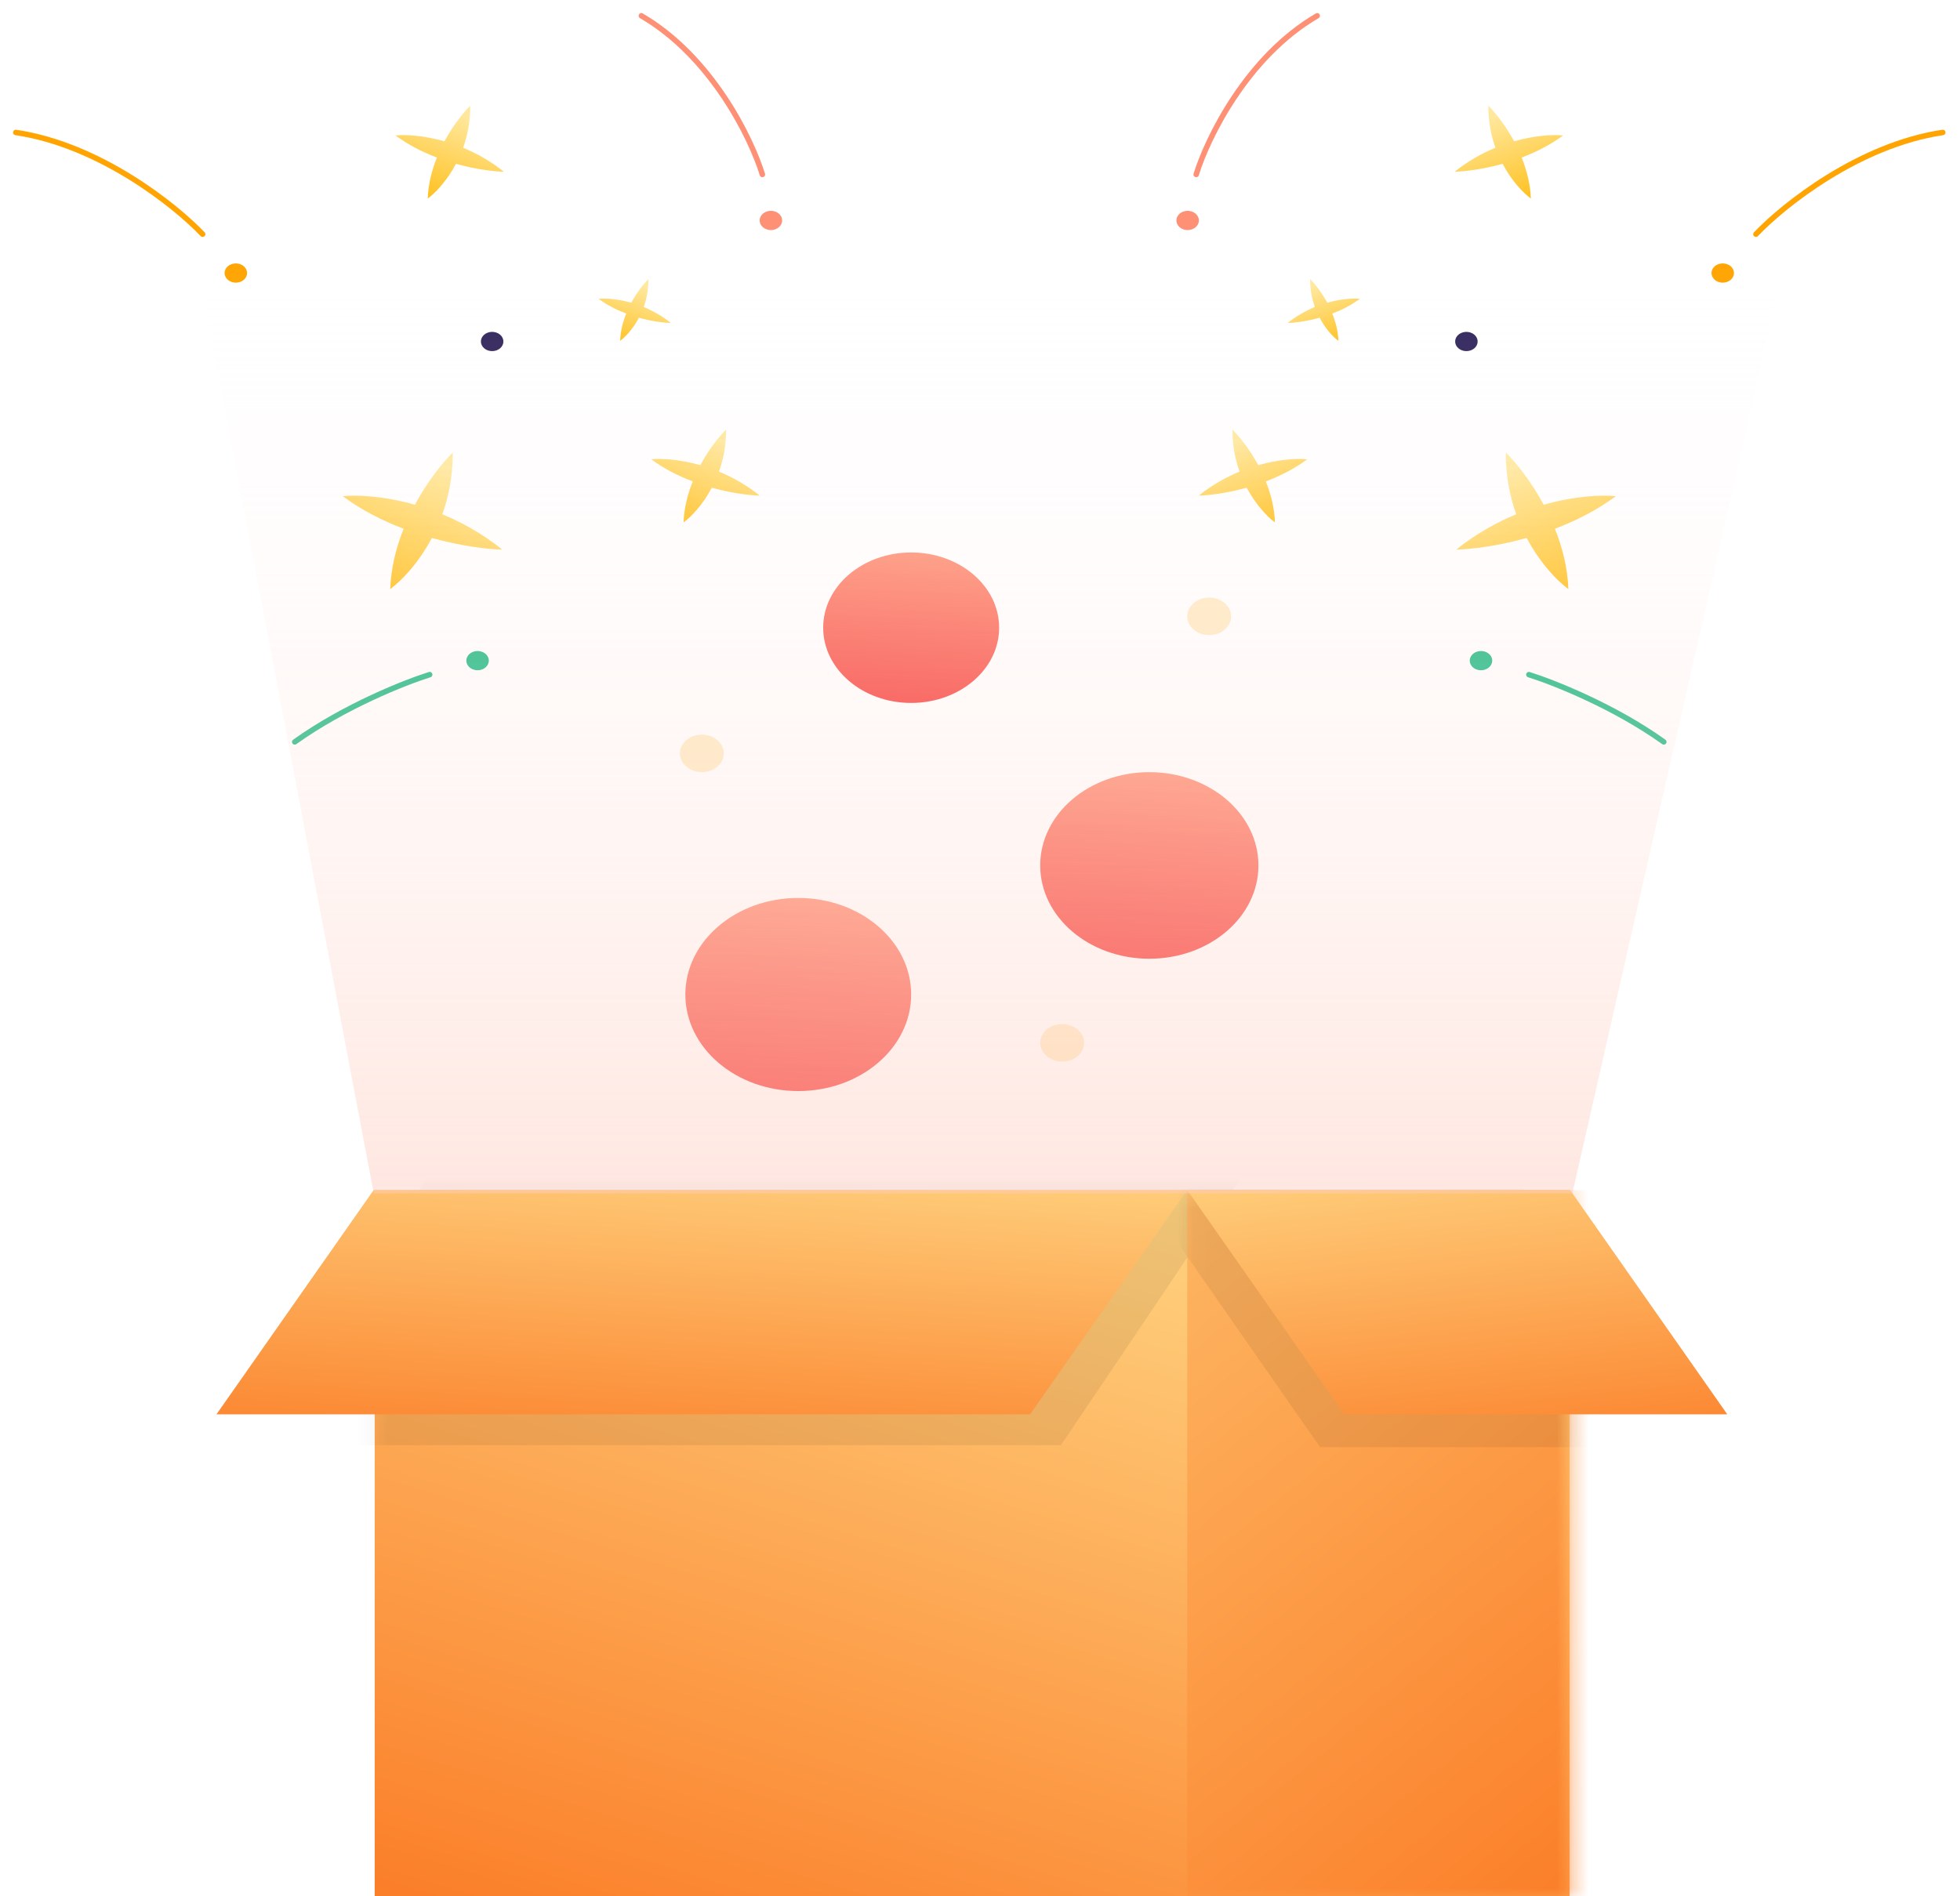 <svg xmlns="http://www.w3.org/2000/svg" width="124" height="120" viewBox="0 0 124 120" fill="none"><path d="M45.934 27.19C45.506 27.61 44.859 28.409 44.306 29.436C42.977 29.058 41.833 29.003 41.206 29.066C42.018 29.67 42.929 30.123 43.828 30.463C43.509 31.258 43.279 32.139 43.246 33.059C43.726 32.708 44.456 31.953 45.035 30.861C46.292 31.212 47.416 31.347 48.068 31.364C47.223 30.685 46.337 30.194 45.486 29.843C45.763 29.07 45.942 28.181 45.934 27.19Z" fill="url(#paint0_linear_216_1029)"></path><path d="M41.022 17.662C40.737 17.942 40.307 18.474 39.939 19.157C39.054 18.905 38.292 18.869 37.875 18.911C38.415 19.313 39.022 19.614 39.62 19.841C39.408 20.37 39.255 20.956 39.233 21.569C39.553 21.335 40.038 20.833 40.423 20.107C41.26 20.34 42.009 20.43 42.443 20.441C41.881 19.99 41.291 19.662 40.725 19.428C40.909 18.914 41.028 18.322 41.022 17.662Z" fill="url(#paint1_linear_216_1029)"></path><path d="M29.748 6.696C29.32 7.116 28.673 7.914 28.12 8.941C26.79 8.563 25.647 8.508 25.02 8.571C25.831 9.175 26.743 9.628 27.641 9.968C27.323 10.764 27.093 11.645 27.061 12.565C27.541 12.214 28.269 11.458 28.848 10.367C30.105 10.717 31.23 10.853 31.882 10.87C31.036 10.191 30.152 9.7 29.3 9.349C29.577 8.576 29.756 7.687 29.748 6.696Z" fill="url(#paint2_linear_216_1029)"></path><path d="M28.642 28.641C28.012 29.259 27.061 30.432 26.248 31.941C24.291 31.385 22.607 31.308 21.685 31.4C22.878 32.288 24.216 32.959 25.536 33.459C25.069 34.628 24.736 35.924 24.688 37.276C25.394 36.759 26.471 35.65 27.323 34.043C29.17 34.558 30.822 34.757 31.78 34.782C30.537 33.784 29.236 33.061 27.984 32.544C28.391 31.407 28.654 30.099 28.642 28.641Z" fill="url(#paint3_linear_216_1029)"></path><ellipse cx="0.699" cy="0.624" rx="0.699" ry="0.624" transform="matrix(0.948 0.318 -0.416 0.909 30.733 20.821)" fill="#2F235A"></ellipse><ellipse cx="0.699" cy="0.624" rx="0.699" ry="0.624" transform="matrix(0.948 0.318 -0.416 0.909 48.368 13.161)" fill="#FE9076"></ellipse><ellipse cx="0.699" cy="0.624" rx="0.699" ry="0.624" transform="matrix(0.948 0.318 -0.416 0.909 14.517 16.489)" fill="#FFA400"></ellipse><ellipse cx="0.699" cy="0.624" rx="0.699" ry="0.624" transform="matrix(0.948 0.318 -0.416 0.909 29.811 41.017)" fill="#23BB86"></ellipse><path d="M48.231 11.039C47.538 8.776 45.037 3.599 40.577 1" stroke="#FE9076" stroke-width="0.346" stroke-linecap="round"></path><path d="M12.819 14.821C11.095 13.005 6.317 9.174 1 8.383" stroke="#FFA400" stroke-width="0.346" stroke-linecap="round"></path><path d="M27.184 42.692C25.656 43.168 21.809 44.687 18.648 46.949" stroke="#23BB86" stroke-width="0.346" stroke-linecap="round"></path><path d="M77.974 27.19C78.402 27.61 79.049 28.409 79.601 29.436C80.931 29.058 82.074 29.003 82.701 29.066C81.89 29.67 80.979 30.124 80.081 30.464C80.399 31.259 80.629 32.139 80.661 33.059C80.181 32.708 79.452 31.953 78.873 30.86C77.616 31.211 76.491 31.347 75.84 31.364C76.685 30.685 77.57 30.194 78.422 29.843C78.145 29.07 77.966 28.181 77.974 27.19Z" fill="url(#paint4_linear_216_1029)"></path><path d="M82.886 17.662C83.171 17.942 83.602 18.473 83.969 19.157C84.854 18.905 85.615 18.868 86.032 18.91C85.492 19.312 84.886 19.614 84.288 19.841C84.5 20.37 84.653 20.956 84.674 21.569C84.355 21.335 83.869 20.832 83.484 20.105C82.647 20.338 81.899 20.429 81.465 20.44C82.028 19.988 82.617 19.661 83.183 19.427C82.999 18.913 82.88 18.322 82.886 17.662Z" fill="url(#paint5_linear_216_1029)"></path><path d="M94.162 6.695C94.59 7.115 95.237 7.914 95.79 8.94C97.12 8.563 98.263 8.508 98.89 8.571C98.079 9.175 97.167 9.629 96.269 9.969C96.587 10.764 96.817 11.644 96.85 12.564C96.37 12.213 95.64 11.458 95.062 10.366C93.805 10.717 92.68 10.852 92.028 10.869C92.874 10.19 93.759 9.699 94.61 9.348C94.334 8.575 94.154 7.686 94.162 6.695Z" fill="url(#paint6_linear_216_1029)"></path><path d="M95.268 28.641C95.897 29.259 96.849 30.432 97.662 31.941C99.619 31.385 101.302 31.308 102.225 31.4C101.032 32.288 99.693 32.959 98.373 33.459C98.84 34.628 99.174 35.924 99.222 37.276C98.516 36.759 97.439 35.65 96.587 34.043C94.74 34.558 93.088 34.757 92.13 34.782C93.373 33.784 94.674 33.061 95.925 32.544C95.519 31.407 95.256 30.099 95.268 28.641Z" fill="url(#paint7_linear_216_1029)"></path><ellipse cx="0.699" cy="0.624" rx="0.699" ry="0.624" transform="matrix(-0.948 0.318 0.416 0.909 93.175 20.821)" fill="#2F235A"></ellipse><ellipse cx="0.699" cy="0.624" rx="0.699" ry="0.624" transform="matrix(-0.948 0.318 0.416 0.909 75.54 13.161)" fill="#FE9076"></ellipse><ellipse cx="0.699" cy="0.624" rx="0.699" ry="0.624" transform="matrix(-0.948 0.318 0.416 0.909 109.392 16.489)" fill="#FFA400"></ellipse><ellipse cx="0.699" cy="0.624" rx="0.699" ry="0.624" transform="matrix(-0.948 0.318 0.416 0.909 94.098 41.017)" fill="#23BB86"></ellipse><path d="M75.679 11.039C76.372 8.776 78.873 3.599 83.333 1" stroke="#FE9076" stroke-width="0.346" stroke-linecap="round"></path><path d="M111.09 14.821C112.814 13.004 117.591 9.173 122.909 8.382" stroke="#FFA400" stroke-width="0.346" stroke-linecap="round"></path><path d="M96.725 42.692C98.252 43.168 102.099 44.687 105.261 46.949" stroke="#23BB86" stroke-width="0.346" stroke-linecap="round"></path><rect x="23.706" y="75.31" width="75.592" height="44.695" fill="url(#paint8_linear_216_1029)"></rect><mask id="mask0_216_1029" style="mask-type:alpha" maskUnits="userSpaceOnUse" x="23" y="75" width="77" height="46"><rect x="23.706" y="75.31" width="75.592" height="44.695" fill="#C4C4C4"></rect></mask><g mask="url(#mask0_216_1029)"><path d="M27.282 74.172L78.755 74.172L67.121 91.451L15.648 91.451L27.282 74.172Z" fill="black" fill-opacity="0.07"></path><rect x="75.11" y="75.31" width="75.592" height="44.695" fill="url(#paint9_linear_216_1029)"></rect></g><path d="M23.638 75.31L75.111 75.31L65.168 89.502L13.695 89.502L23.638 75.31Z" fill="url(#paint10_linear_216_1029)"></path><mask id="mask1_216_1029" style="mask-type:alpha" maskUnits="userSpaceOnUse" x="75" y="75" width="25" height="46"><rect x="75.111" y="75.31" width="24.186" height="44.695" fill="#C4C4C4"></rect></mask><g mask="url(#mask1_216_1029)"><path d="M96.352 75.236L72.128 75.236L83.51 91.575L107.734 91.575L96.352 75.236Z" fill="black" fill-opacity="0.07"></path></g><path d="M99.335 75.31L75.111 75.31L85.054 89.502L109.278 89.502L99.335 75.31Z" fill="url(#paint11_linear_216_1029)"></path><ellipse cx="50.502" cy="62.934" rx="7.143" ry="6.11" fill="url(#paint12_linear_216_1029)"></ellipse><ellipse cx="72.712" cy="54.767" rx="6.903" ry="5.904" fill="url(#paint13_linear_216_1029)"></ellipse><ellipse cx="57.645" cy="39.722" rx="5.566" ry="4.761" fill="url(#paint14_linear_216_1029)"></ellipse><ellipse cx="76.499" cy="39.004" rx="1.388" ry="1.187" fill="#FFA800" fill-opacity="0.23"></ellipse><ellipse cx="67.198" cy="65.992" rx="1.388" ry="1.187" fill="#FFA800" fill-opacity="0.23"></ellipse><ellipse cx="44.403" cy="47.675" rx="1.388" ry="1.187" fill="#FFA800" fill-opacity="0.23"></ellipse><path d="M99.475 75.521H23.645L11.999 14.104H113.459L99.475 75.521Z" fill="url(#paint15_linear_216_1029)"></path><defs><linearGradient id="paint0_linear_216_1029" x1="45.725" y1="27.84" x2="43.81" y2="33.555" gradientUnits="userSpaceOnUse"><stop stop-color="#FFE89E"></stop><stop offset="1" stop-color="#FFBF1A"></stop></linearGradient><linearGradient id="paint1_linear_216_1029" x1="40.883" y1="18.095" x2="39.609" y2="21.899" gradientUnits="userSpaceOnUse"><stop stop-color="#FFE89E"></stop><stop offset="1" stop-color="#FFBF1A"></stop></linearGradient><linearGradient id="paint2_linear_216_1029" x1="29.538" y1="7.346" x2="27.624" y2="13.06" gradientUnits="userSpaceOnUse"><stop stop-color="#FFE89E"></stop><stop offset="1" stop-color="#FFBF1A"></stop></linearGradient><linearGradient id="paint3_linear_216_1029" x1="28.332" y1="29.597" x2="25.516" y2="38.005" gradientUnits="userSpaceOnUse"><stop stop-color="#FFE89E"></stop><stop offset="1" stop-color="#FFBF1A"></stop></linearGradient><linearGradient id="paint4_linear_216_1029" x1="78.183" y1="27.84" x2="80.097" y2="33.555" gradientUnits="userSpaceOnUse"><stop stop-color="#FFE89E"></stop><stop offset="1" stop-color="#FFBF1A"></stop></linearGradient><linearGradient id="paint5_linear_216_1029" x1="83.025" y1="18.095" x2="84.299" y2="21.899" gradientUnits="userSpaceOnUse"><stop stop-color="#FFE89E"></stop><stop offset="1" stop-color="#FFBF1A"></stop></linearGradient><linearGradient id="paint6_linear_216_1029" x1="94.372" y1="7.345" x2="96.286" y2="13.06" gradientUnits="userSpaceOnUse"><stop stop-color="#FFE89E"></stop><stop offset="1" stop-color="#FFBF1A"></stop></linearGradient><linearGradient id="paint7_linear_216_1029" x1="95.578" y1="29.597" x2="98.394" y2="38.005" gradientUnits="userSpaceOnUse"><stop stop-color="#FFE89E"></stop><stop offset="1" stop-color="#FFBF1A"></stop></linearGradient><linearGradient id="paint8_linear_216_1029" x1="48.957" y1="67.035" x2="26.204" y2="140.301" gradientUnits="userSpaceOnUse"><stop stop-color="#FFD481"></stop><stop offset="1" stop-color="#FA620C"></stop></linearGradient><linearGradient id="paint9_linear_216_1029" x1="36.602" y1="72.475" x2="113.078" y2="168.021" gradientUnits="userSpaceOnUse"><stop stop-color="#FFD481"></stop><stop offset="0.833" stop-color="#FA620C"></stop></linearGradient><linearGradient id="paint10_linear_216_1029" x1="24.698" y1="70.237" x2="22.906" y2="100.516" gradientUnits="userSpaceOnUse"><stop stop-color="#FFD481"></stop><stop offset="1" stop-color="#FA620C"></stop></linearGradient><linearGradient id="paint11_linear_216_1029" x1="103.157" y1="70.237" x2="106.353" y2="100.282" gradientUnits="userSpaceOnUse"><stop stop-color="#FFD481"></stop><stop offset="1" stop-color="#FA620C"></stop></linearGradient><linearGradient id="paint12_linear_216_1029" x1="51.043" y1="54.807" x2="50.047" y2="71.322" gradientUnits="userSpaceOnUse"><stop stop-color="#FF9F81"></stop><stop offset="1" stop-color="#F53838"></stop></linearGradient><linearGradient id="paint13_linear_216_1029" x1="73.235" y1="46.914" x2="72.273" y2="62.872" gradientUnits="userSpaceOnUse"><stop stop-color="#FF9F81"></stop><stop offset="1" stop-color="#F53838"></stop></linearGradient><linearGradient id="paint14_linear_216_1029" x1="58.067" y1="33.39" x2="57.291" y2="46.258" gradientUnits="userSpaceOnUse"><stop stop-color="#FF9F81"></stop><stop offset="1" stop-color="#F53838"></stop></linearGradient><linearGradient id="paint15_linear_216_1029" x1="61.895" y1="14.104" x2="61.895" y2="144.586" gradientUnits="userSpaceOnUse"><stop stop-color="white" stop-opacity="0"></stop><stop offset="1" stop-color="#FE9277"></stop></linearGradient></defs></svg>